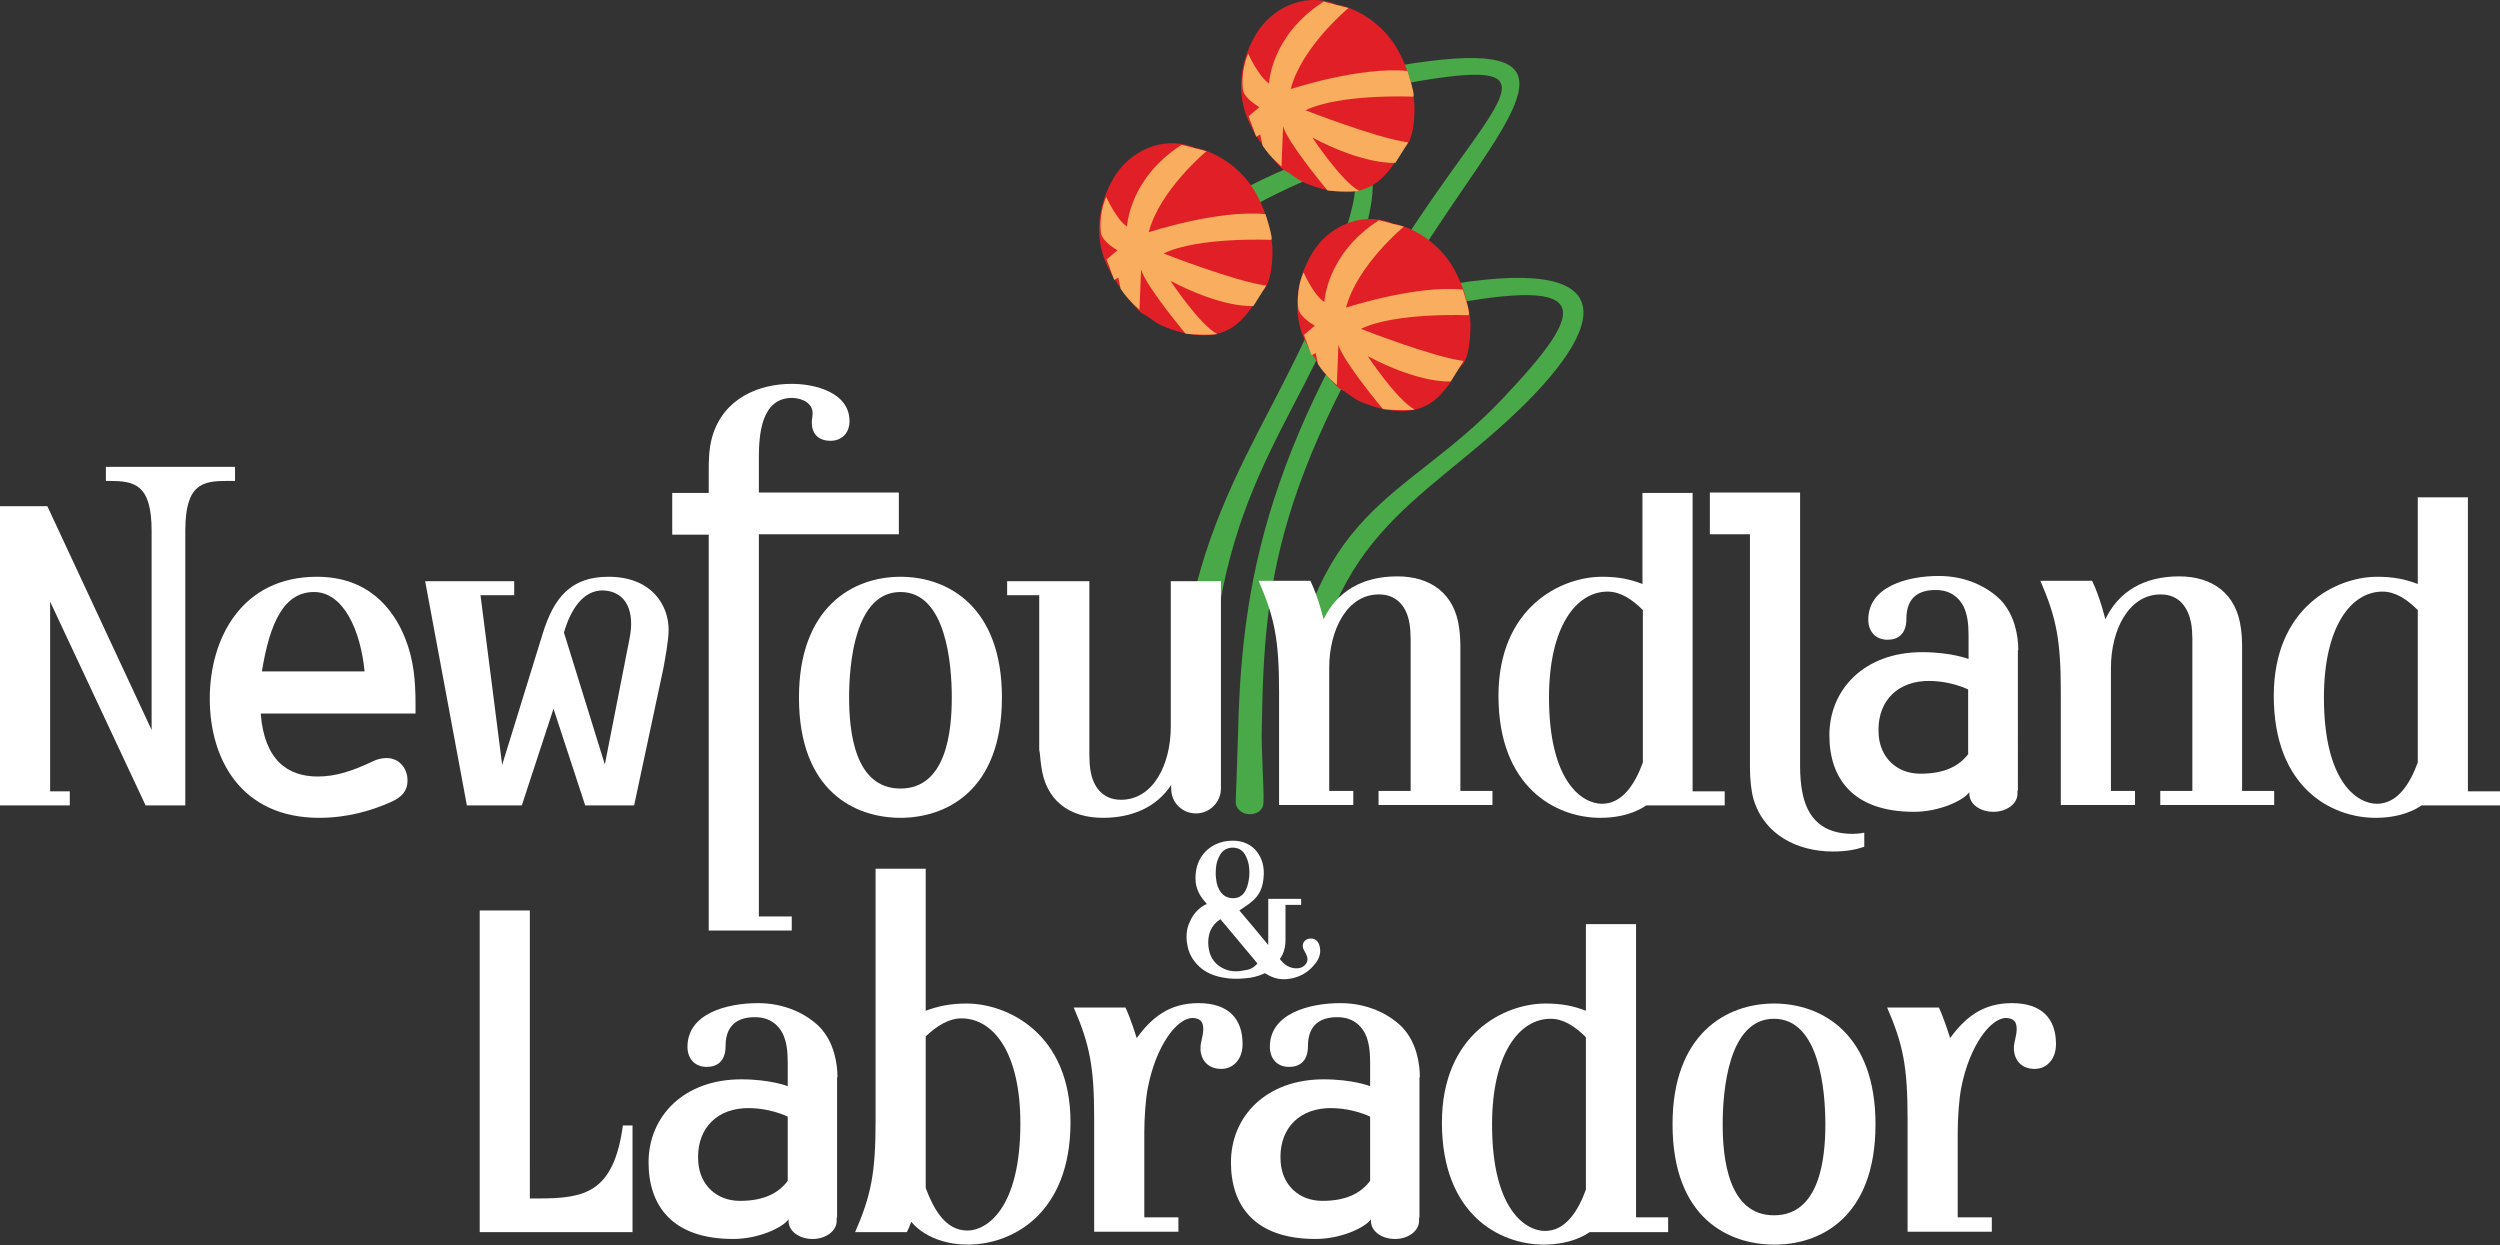 <?xml version="1.0" encoding="utf-8"?>
<!-- Generator: Adobe Illustrator 27.0.1, SVG Export Plug-In . SVG Version: 6.00 Build 0)  -->
<svg version="1.1" baseProfile="tiny" id="_x3C_Layer_x3E_"
	 xmlns="http://www.w3.org/2000/svg" xmlns:xlink="http://www.w3.org/1999/xlink" x="0px" y="0px" width="623.3px" height="310.4px"
	 viewBox="0 0 623.3 310.4" overflow="visible" xml:space="preserve">
<rect x="0" y="0" width="623.3" height="310.4" fill="#333333" stroke="none"/>
<g>
	<g>
		<g>
			<path fill="#49A848" d="M315,200.1c0.2-3.5-0.6-13.1-0.4-19c0.6-37.9,3.5-66.2,50.6-134.6c17.9-26.1,25.7-38.7-25.3-28.5l1,4.6
				c43.8-8.7,38-3.7,20.3,21.1c-43.5,61.2-51.5,97.2-52.5,138.2c-0.1,4.4-0.6,17.5-0.6,17.5v0.6c0,1.7,1.6,3,3.5,3
				C313.5,203,315,201.9,315,200.1L315,200.1z"/>
			<path fill="#49A848" d="M325.2,185.3c4-52.2,28.2-58.7,53.7-83.3c23.3-22.6,25.7-40.1-25.3-29.6l1,4.8
				c43.8-9.1,41.7-0.8,20.3,21.9c-25.2,26.8-48.8,26-55.1,84.5c-1.3,11.9,4.5,14.7,4.5,14.7l3.2,0.4
				C327.6,198.7,324.6,193.1,325.2,185.3"/>
			<path fill="#49A848" d="M301.6,185.7c-0.9-61.9,22.2-79,34.3-114c10.6-30.7,12.8-46-32.8-20.9l2.3,4.3c39.1-21.4,36-14.5,25.8,15
				c-12.4,36-38.8,60-37.2,116.1l0.8,12.5h8.3l0.9-1.2L301.6,185.7"/>
			<g>
				<path fill-rule="evenodd" fill="#E11F26" d="M317.2,61.5c-0.2-4.1-1.8-9.1-3.7-12.6c-2.8-5.6-8.5-10.3-14.7-11.9
					c-0.1,0.1-1,0-1.5-0.4c-7.6-2.8-15.8,1.2-19.6,7.7c-4.3,7.2-5.1,16-0.9,23.4l-0.1-0.1c1.4,2.7,3.1,4.8,4.9,7.4
					c-1.4-2.1,1.1,1.3,1.8,1.9l-0.2-0.2l0,0c0.2,0.2,1.2,1.4,1.9,1.6c-0.2,0-0.2-0.1-0.2-0.1c1.6,0.8,3,2.2,4.8,3
					c1.6,0.7,3.3,1.3,5,1.7c4.2,1,8.5,1.2,12.4-1.2c1.9-1.2,3.5-3,4.8-4.8c0.8-1.1,1.9-3.8,2.7-4.3
					C317.1,71.1,317.4,63.8,317.2,61.5C317.1,59.2,317.4,64.5,317.2,61.5z M276.2,66.3L276.2,66.3C276.3,66.6,276.3,66.5,276.2,66.3
					z"/>
			</g>
			<path fill="#F9AE5F" d="M281,56.5c0,0,0.4-11.9,13.6-20.4l6.2,1.6c0,0-11.7,9.7-14.4,20.2c0,0,17.4-5.7,29.1-4.5
				c0,0,2.1,6.3,1.4,6.4c0,0-18.2-0.8-26.8,3.4c0,0,17.9,7,25.6,8l-3.2,5.1c0,0-7.4,0.7-20.7-6.3c0,0,7.3,11,11.7,13.3
				c0,0-2.7,0.4-7.9-0.1c0,0-9.9-11.8-11.1-16c0,0-0.4,10.1-0.4,10l0,0c0,0-2.9-2.4-4.7-5.2l-0.6-2.8l-1,0.6l-1.9-5.1l2.7-2.3
				c0,0-3.8-2.1-4.1-4.3c0,0-0.7-4.4,1.3-9C275.8,49,278.2,54.6,281,56.5z"/>
			<g>
				<path fill-rule="evenodd" fill="#E11F26" d="M352.6,25.8c-0.2-4.1-1.8-9.1-3.7-12.6c-2.8-5.6-8.5-10.3-14.7-11.9
					c-0.1,0.1-1,0-1.5-0.4c-7.6-2.8-15.8,1.2-19.6,7.7c-4.3,7.2-5.1,16-0.9,23.4l-0.1-0.1c1.4,2.7,3.1,4.8,4.9,7.4
					c-1.4-2.1,1.1,1.3,1.8,1.9l-0.2-0.2l0,0c0.2,0.2,1.2,1.4,1.9,1.6c-0.2,0-0.2-0.1-0.2-0.1c1.6,0.8,3,2.2,4.8,3
					c1.6,0.7,3.3,1.3,5,1.7c4.2,1,8.5,1.2,12.4-1.2c1.9-1.2,3.5-3,4.8-4.8c0.8-1.1,1.9-3.8,2.7-4.3
					C352.6,35.3,352.8,28.1,352.6,25.8C352.5,23.5,352.8,28.7,352.6,25.8z M311.6,30.6L311.6,30.6C311.7,30.9,311.7,30.8,311.6,30.6
					z"/>
			</g>
			<path fill="#F9AE5F" d="M316.4,20.8c0,0,0.4-11.9,13.6-20.4l6.2,1.6c0,0-11.7,9.7-14.4,20.2c0,0,17.4-5.7,29.1-4.5
				c0,0,2.1,6.3,1.4,6.4c0,0-18.2-0.8-26.8,3.4c0,0,17.9,7,25.6,8l-3.2,5.1c0,0-7.4,0.7-20.7-6.3c0,0,7.3,11,11.7,13.3
				c0,0-2.7,0.4-7.9-0.1c0,0-9.9-11.8-11.1-16c0,0-0.4,10.1-0.4,10l0,0c0,0-2.9-2.4-4.7-5.2l-0.6-2.8l-1,0.6l-1.9-5.1l2.7-2.3
				c0,0-3.8-2.1-4.1-4.3c0,0-0.7-4.4,1.3-9C311.2,13.3,313.6,18.9,316.4,20.8z"/>
			<g>
				<path fill-rule="evenodd" fill="#E11F26" d="M366.6,80.4c-0.2-4.1-1.8-9.1-3.7-12.6c-2.8-5.6-8.5-10.3-14.7-11.9
					c-0.1,0.1-1,0-1.5-0.4c-7.6-2.8-15.8,1.2-19.6,7.7c-4.3,7.2-5.1,16-0.9,23.4l-0.1-0.1c1.4,2.7,3.1,4.8,4.9,7.4
					c-1.4-2.1,1.1,1.3,1.8,1.9l-0.2-0.2l0,0c0.2,0.2,1.2,1.4,1.9,1.6c-0.2,0-0.2-0.1-0.2-0.1c1.6,0.8,3,2.2,4.8,3
					c1.6,0.7,3.3,1.3,5,1.7c4.2,1,8.5,1.2,12.4-1.2c1.9-1.2,3.5-3,4.8-4.8c0.8-1.1,1.9-3.8,2.7-4.3
					C366.5,89.9,366.7,82.6,366.6,80.4C366.5,78,366.8,83.3,366.6,80.4z M325.1,84.5L325.1,84.5C325,84.3,325,84.3,325.1,84.5z
					 M325.5,85.2L325.5,85.2C325.5,85.4,325.5,85.3,325.5,85.2z"/>
			</g>
			<path fill="#F9AE5F" d="M330.2,75.3c0,0,0.4-11.9,13.6-20.4l6.2,1.6c0,0-11.7,9.7-14.4,20.2c0,0,17.4-5.7,29.1-4.5
				c0,0,2.1,6.3,1.4,6.4c0,0-18.2-0.8-26.8,3.4c0,0,17.9,7,25.6,8l-3.2,5.1c0,0-7.4,0.7-20.7-6.3c0,0,7.3,11,11.7,13.3
				c0,0-2.7,0.4-7.9-0.1c0,0-9.9-11.8-11.1-16c0,0-0.4,10.1-0.4,10l0,0c0,0-2.9-2.4-4.7-5.2L328,88l-1,0.6l-1.9-5.1l2.7-2.3
				c0,0-3.8-2.1-4.1-4.3c0,0-0.7-4.4,1.3-9C325,67.8,327.4,73.5,330.2,75.3z"/>
		</g>
	</g>
	<g>
		<g>
			<path fill-rule="evenodd" fill="#FFFFFF" d="M119.6,307.2h38.1v-26.6h-2.4c-2.3,16.8-9.5,18.2-21.1,18.2h-2.1V227h-12.5V307.2z"
				/>
			<path fill-rule="evenodd" fill="#FFFFFF" d="M218.3,279.5c0,12.9-1.1,18.5-5.1,27.7h12.9c0.4-0.8,0.8-1.7,1.1-2.6
				c0,0,4.1,5.7,14.1,5.7c11.2,0,25.6-7.8,25.6-30.5c0-22.2-15.8-29.6-25.9-29.6c-3.9,0-7,0.6-10.2,1.8v-35.4h-12.5V279.5z
				 M254.4,280.1c0,21.4-8.5,26.7-13.2,26.7c-5.5,0-8.4-5.3-10.4-10.6v-37.8c2.7-2.6,5.8-4.5,8.9-4.5
				C247.6,253.9,254.4,262.3,254.4,280.1"/>
			<path fill-rule="evenodd" fill="#FFFFFF" d="M300,256.5c0,1.8-0.7,3.3-0.7,4.8c0,2.8,1.7,5.2,5.2,5.2c2.8,0,5.3-2.2,5.3-6.2
				c0-6.4-3.6-10.2-11-10.2c-7.4,0-11.7,3.7-15.4,8.7c0,0-1.5-4.9-2.8-7.6h-12.9c4,9.2,5.1,14.8,5.1,27.7v28.2h21v-3.6h-8.5v-21.2
				c0-3.4,0.3-8.2,0.9-11.2c2-10.2,7.1-17.3,11.2-17.3C299,253.9,300,254.5,300,256.5"/>
			<path fill-rule="evenodd" fill="#FFFFFF" d="M395.4,296.6c-1.9,5.2-5,10.3-10.2,10.3c-4.8,0-13.2-5.3-13.2-26.5
				c0-17.7,6.8-26.4,14.6-26.4c3.2,0,6.1,1.9,8.8,4.6V296.6z M415.9,307.2v-3.7h-8v-73.1h-12.5V252c-3.1-1.2-6-1.8-10.1-1.8
				c-10.2,0-25.8,7.6-25.8,29.7c0,22.8,14.3,30.4,25.4,30.4c7.5,0,11.4-3.1,11.4-3.1H415.9z"/>
			<path fill-rule="evenodd" fill="#FFFFFF" d="M455.1,280.3c0,8.3-1.3,22.7-12.8,22.7c-11.5,0-12.8-14.4-12.8-22.7
				c0-8.3,1.4-26.3,12.8-26.3C453.7,254,455.1,272.1,455.1,280.3 M467.6,280.3c0-22.5-13.3-30.1-25.3-30.1c-12,0-25.3,7.7-25.3,30.1
				c0,23.6,14.2,30,25.3,30C453.4,310.4,467.6,303.9,467.6,280.3"/>
			<path fill-rule="evenodd" fill="#FFFFFF" d="M502.8,256.5c0,1.8-0.7,3.3-0.7,4.8c0,2.8,1.7,5.2,5.2,5.2c2.8,0,5.3-2.2,5.3-6.2
				c0-6.4-3.6-10.2-11-10.2c-7.4,0-11.7,3.7-15.4,8.7c0,0-1.5-4.9-2.8-7.6h-12.9c4,9.2,5.1,14.8,5.1,27.7v28.2h21v-3.6h-8.5v-21.2
				c0-3.4,0.3-8.2,0.9-11.2c2-10.2,7.2-17.3,11.2-17.3C501.8,253.9,502.8,254.5,502.8,256.5"/>
			<path fill-rule="evenodd" fill="#FFFFFF" d="M56.8,119.9h1.8v-3.5H26.4v3.5h0.7c6.3,0,10.7,0.7,10.7,12.4V182l-26-55.8H0v74.6
				h17.4v-3.5h-4.9V150l23.8,50.8h9.9v-68.5C46.2,120.6,50.5,119.9,56.8,119.9"/>
			<path fill-rule="evenodd" fill="#FFFFFF" d="M90.9,167.4H65.3c2-12.4,5.6-19.8,13-19.8C85.6,147.6,89.9,157.1,90.9,167.4
				 M103.6,177.8v-2c0-6-0.4-11.2-2.6-16.7c-3-7.5-9.3-15.3-22-15.3c-18.7,0-26.7,15.3-26.7,30.4c0,15.2,7.9,29.7,27.3,29.7
				c6.8,0,12.9-1.7,18-4c2.6-1.2,4-2.7,4-5.3c0-3.1-2.1-5.6-5.2-5.6c-1.3,0-2.4,0.3-3.4,0.8c-5.1,2.4-9.2,3.8-13.8,3.8
				c-7.4,0-13.3-4-14.2-15.7H103.6z"/>
			<path fill-rule="evenodd" fill="#FFFFFF" d="M156.9,159.5l-6.1,31.1l-10.2-32.9c1.6-5.5,4.6-10.5,9.7-10.5
				C156.2,147.4,158.4,152.5,156.9,159.5 M166.7,157c0-6.2-4.3-13.2-15-13.2c-9.3,0-13.6,5.1-16.4,14.2l-10.1,32.7l-5.4-42.3h8.4
				v-3.5H106l10.4,55.9h13.7l7.9-24.1l7.9,24.1h12.2l7.3-34.2C165.8,164.3,166.7,159.8,166.7,157"/>
			<path fill-rule="evenodd" fill="#FFFFFF" d="M202.6,103c0,1-0.2,1.4-0.2,2.4c0,2.6,1.5,4.5,4.7,4.5c2.5,0,4.7-1.7,4.7-4.9
				c0-7.2-8.7-9.3-14.4-9.3c-8.2,0-17,3.6-19.8,13.1c-0.9,3-0.9,6.5-0.9,8.4v5.7h-9.1v10.4h9.1V232h20.7v-3.5h-8.2v-95.3h34.9v-10.4
				h-34.9v-8.6c0-5.6,0.5-15,8.3-15C200.5,99.3,202.6,100.8,202.6,103"/>
			<path fill-rule="evenodd" fill="#FFFFFF" d="M237.3,173.9c0,8.3-1.3,22.7-12.8,22.7c-11.5,0-12.8-14.4-12.8-22.7
				c0-8.3,1.4-26.3,12.8-26.3C235.9,147.6,237.3,165.6,237.3,173.9 M249.8,173.9c0-22.5-13.3-30.1-25.3-30.1
				c-12,0-25.3,7.7-25.3,30.1c0,23.6,14.2,30,25.3,30C235.6,203.9,249.8,197.4,249.8,173.9"/>
			<path fill-rule="evenodd" fill="#FFFFFF" d="M259.6,191c1.1,8.6,7,12.9,15.4,12.9c7.3,0,13.4-2.7,17-8.2v0.9
				c0,3.6,2.8,6.2,6.2,6.2c3.4,0,6.2-2.8,6.2-6.2v-51.7h-12.5v36.3c0,9.4-4.4,18.2-12.4,18.2c-4.8,0-7-3.5-7.6-7.2
				c-0.2-1-0.3-2.8-0.3-3.8v-43.5h-20.5v3.5h8v38.5C259.3,187.6,259.4,189.8,259.6,191"/>
			<path fill-rule="evenodd" fill="#FFFFFF" d="M364.1,197.2v-36.5c0-0.7-0.1-2.9-0.3-4.1c-1.1-8.6-7.1-12.9-15.4-12.9
				c-8.8,0-15.1,3.8-18.4,10.7c0,0-1.3-5.5-3.3-9.6h-12.9c4,9.2,5.1,14.8,5.1,27.7v28.2h18.5v-3.5h-6v-30.7
				c0-9.4,4.4-18.3,12.4-18.3c4.8,0,7,3.5,7.6,7.2c0.2,1,0.3,2.8,0.3,3.8v38h-8v3.5h28.4v-3.5H364.1z"/>
			<path fill-rule="evenodd" fill="#FFFFFF" d="M409.6,190.1c-1.9,5.2-5,10.3-10.2,10.3c-4.8,0-13.2-5.3-13.2-26.5
				c0-17.7,6.8-26.4,14.6-26.4c3.2,0,6.1,1.9,8.8,4.6V190.1z M430,200.8v-3.5h-8v-74.4h-12.5v22.7c-3.1-1.2-6-1.8-10.1-1.8
				c-10.2,0-25.8,7.6-25.8,29.7c0,22.8,14.3,30.4,25.4,30.4c7.6,0,11.4-3.1,11.4-3.1H430z"/>
			<path fill-rule="evenodd" fill="#FFFFFF" d="M448.8,191.4v-68.6h-22.5v10.4h10v58.5c0,2.4,0.3,5.6,0.9,7.6c2.7,8.9,11,13,19.8,13
				c3,0,5.6-0.4,7.8-1.2v-3.5c0,0-1.4,0.3-2.9,0.3c-7.4,0-11.4-3.8-12.6-10.7C449,195.8,448.8,193.1,448.8,191.4"/>
			<path fill-rule="evenodd" fill="#FFFFFF" d="M559,197.2v-36.5c0-0.7-0.1-2.9-0.3-4.1c-1.1-8.6-7.1-12.9-15.4-12.9
				c-8.8,0-15.1,3.8-18.4,10.7c0,0-1.3-5.5-3.3-9.6h-12.9c4,9.2,5.1,14.8,5.1,27.7v28.2h18.5v-3.5h-6v-30.7
				c0-9.4,4.4-18.3,12.4-18.3c4.8,0,6.9,3.5,7.6,7.2c0.2,1,0.3,2.8,0.3,3.8v38h-8v3.5h28.4v-3.5H559z"/>
			<path fill-rule="evenodd" fill="#FFFFFF" d="M602.8,190.1c-1.9,5.2-5,10.3-10.2,10.3c-4.8,0-13.2-5.3-13.2-26.5
				c0-17.7,6.8-26.4,14.6-26.4c3.2,0,6.1,1.9,8.8,4.6V190.1z M623.3,200.8v-3.5h-8V124h-12.5v21.6c-3.1-1.2-6.1-1.8-10.1-1.8
				c-10.2,0-25.8,7.6-25.8,29.7c0,22.8,14.3,30.4,25.4,30.4c7.6,0,11.4-3.1,11.4-3.1H623.3z"/>
			<path fill-rule="evenodd" fill="#FFFFFF" d="M503.2,162.1c0-3.4-0.8-8.7-4.4-12.5c-3.4-3.4-8.8-6-15.4-6
				c-7.8,0-17.6,2.6-17.6,10.9c0,2.8,1.7,5,4.8,5c2.5,0,4.7-1.3,4.7-5.2c0-5.8,3.6-7.2,7.3-7.2c3.7,0,5.8,1.9,6.9,4
				c1,2,1.3,4.4,1.3,7.3v5.9c0,0-4.3-1.7-11.6-1.7c-14.4,0-23.1,9.3-23.1,20.7c0,10.8,5.9,19.1,21.1,19.1c6.3,0,12.3-2.8,13.8-4.9
				v0.4c0,2.6,2.7,4.5,6,4.5c3.3,0,6-2,6-4.5v-0.8l0.1,0V162.1z M490.8,187.9c-2.3,3.1-6,5-12,5c-6,0-10-4.1-10.4-9.6
				c-0.6-7.5,3.7-13,11.4-13.5c6.2-0.3,10.9,2.1,10.9,2.1V187.9z"/>
			<path fill-rule="evenodd" fill="#FFFFFF" d="M208.8,268.6c0-3.4-0.8-8.7-4.4-12.5c-3.4-3.4-8.8-6-15.4-6
				c-7.8,0-17.6,2.6-17.6,10.9c0,2.8,1.7,5,4.8,5c2.5,0,4.7-1.3,4.7-5.2c0-5.7,3.6-7.2,7.3-7.2c3.7,0,5.8,1.9,6.9,4
				c1,2,1.3,4.4,1.3,7.3v5.9c0,0-4.3-1.7-11.6-1.7c-14.4,0-23.1,9.3-23.1,20.7c0,10.8,5.9,19.1,21.1,19.1c6.3,0,12.3-2.8,13.8-4.9
				v0.4c0,2.6,2.7,4.5,6,4.5c3.3,0,6-2,6-4.5v-0.8l0.1,0V268.6z M196.4,294.4c-2.3,3.1-6,5-11.9,5c-6,0-10-4.1-10.4-9.6
				c-0.6-7.5,3.7-13,11.4-13.5c6.2-0.3,10.9,2.1,10.9,2.1V294.4z"/>
			<path fill-rule="evenodd" fill="#FFFFFF" d="M354,268.6c0-3.4-0.8-8.7-4.4-12.5c-3.4-3.4-8.8-6-15.4-6c-7.8,0-17.6,2.6-17.6,10.9
				c0,2.8,1.7,5,4.8,5c2.5,0,4.7-1.3,4.7-5.2c0-5.7,3.6-7.2,7.3-7.2c3.7,0,5.8,1.9,6.9,4c1,2,1.3,4.4,1.3,7.3v5.9
				c0,0-4.3-1.7-11.6-1.7c-14.4,0-23.1,9.3-23.1,20.7c0,10.8,5.9,19.1,21.1,19.1c6.3,0,12.3-2.8,13.8-4.9v0.4c0,2.6,2.7,4.5,6,4.5
				c3.3,0,6-2,6-4.5v-0.8l0.1,0V268.6z M341.6,294.4c-2.3,3.1-6,5-11.9,5c-6,0-10-4.1-10.4-9.6c-0.6-7.5,3.7-13,11.4-13.5
				c6.2-0.3,10.9,2.1,10.9,2.1V294.4z"/>
		</g>
		<path fill="#FFFFFF" d="M303.1,217.8c0,0.3,0,0.8,0.1,1.3c0.1,1.3,0.5,2.5,1.3,3.5c1.1,1.4,3,1.6,4.3,1.1c1.1-0.5,1.7-1.4,2.1-2.5
			c0.4-1.2,0.6-2.4,0.6-3.6c0-1.4-0.2-2.7-0.8-4c-0.4-0.9-1-1.6-1.9-2c-1.6-0.6-3.8-0.3-4.8,1.9
			C303.3,214.8,303.1,216.1,303.1,217.8 M313.5,240.2c-3.1-3.7-6.1-7.3-9.2-11c-0.1,0-0.1,0.1-0.2,0.1c-1.1,0.7-1.8,1.6-2.3,2.7
			c-0.6,1.5-0.7,3.1-0.4,4.7c0.4,2.3,1.8,4,3.9,4.9c1.6,0.7,3.3,0.7,5,0.3C311.6,241.8,312.7,241.2,313.5,240.2 M300.9,225.4
			c-0.3-0.4-0.7-0.8-1-1.2c-1-1.3-1.6-2.7-1.8-4.3c-0.3-3.8,1.1-7.4,4.8-9.3c1.4-0.7,2.9-1,4.4-1c1.3,0,2.5,0.2,3.7,0.8
			c1.6,0.8,2.7,2.1,3.4,3.7c0.7,1.6,0.8,3.4,0.6,5.1c-0.2,1.7-0.7,3.2-1.8,4.5c-0.6,0.7-1.3,1.3-2,1.8c-0.7,0.5-1.5,1-2.2,1.5
			c2.4,2.8,4.8,5.7,7.2,8.6v-11.5h8.2v1.5h-3.9v0.3c0,2.8,0,5.6,0,8.4c0,1.3-0.2,2.6-0.8,3.8c-0.2,0.4-0.4,0.7-0.6,1
			c0.9,1.2,2,2.1,3.6,2.3c1.1,0.1,2.2-0.1,2.9-1.1c0.6-0.8,0.4-1.7,0-2.5c-0.2-0.4-0.4-0.7-0.6-1.1c-0.6-1.3,0.2-2.6,1.6-2.7
			c1.4-0.1,2.1,0.7,2.4,1.9c0.4,1.5,0,2.9-0.9,4.1c-1.4,1.9-3.2,3.2-5.5,3.8c-1.9,0.5-3.8,0.5-5.6-0.3c-0.5-0.2-1-0.5-1.5-0.8
			c-0.1,0-0.2-0.1-0.3,0c-1.5,0.7-3.1,1.1-4.7,1.2c-1.9,0.2-3.8,0.2-5.7-0.2c-2.9-0.5-5.4-1.8-7.2-4.3c-1-1.4-1.5-2.9-1.7-4.6
			c-0.2-1.8,0-3.5,0.8-5.1c0.8-1.8,2.1-3.3,3.9-4.2C300.7,225.5,300.8,225.5,300.9,225.4C300.8,225.4,300.8,225.4,300.9,225.4"/>
	</g>
</g>
</svg>
